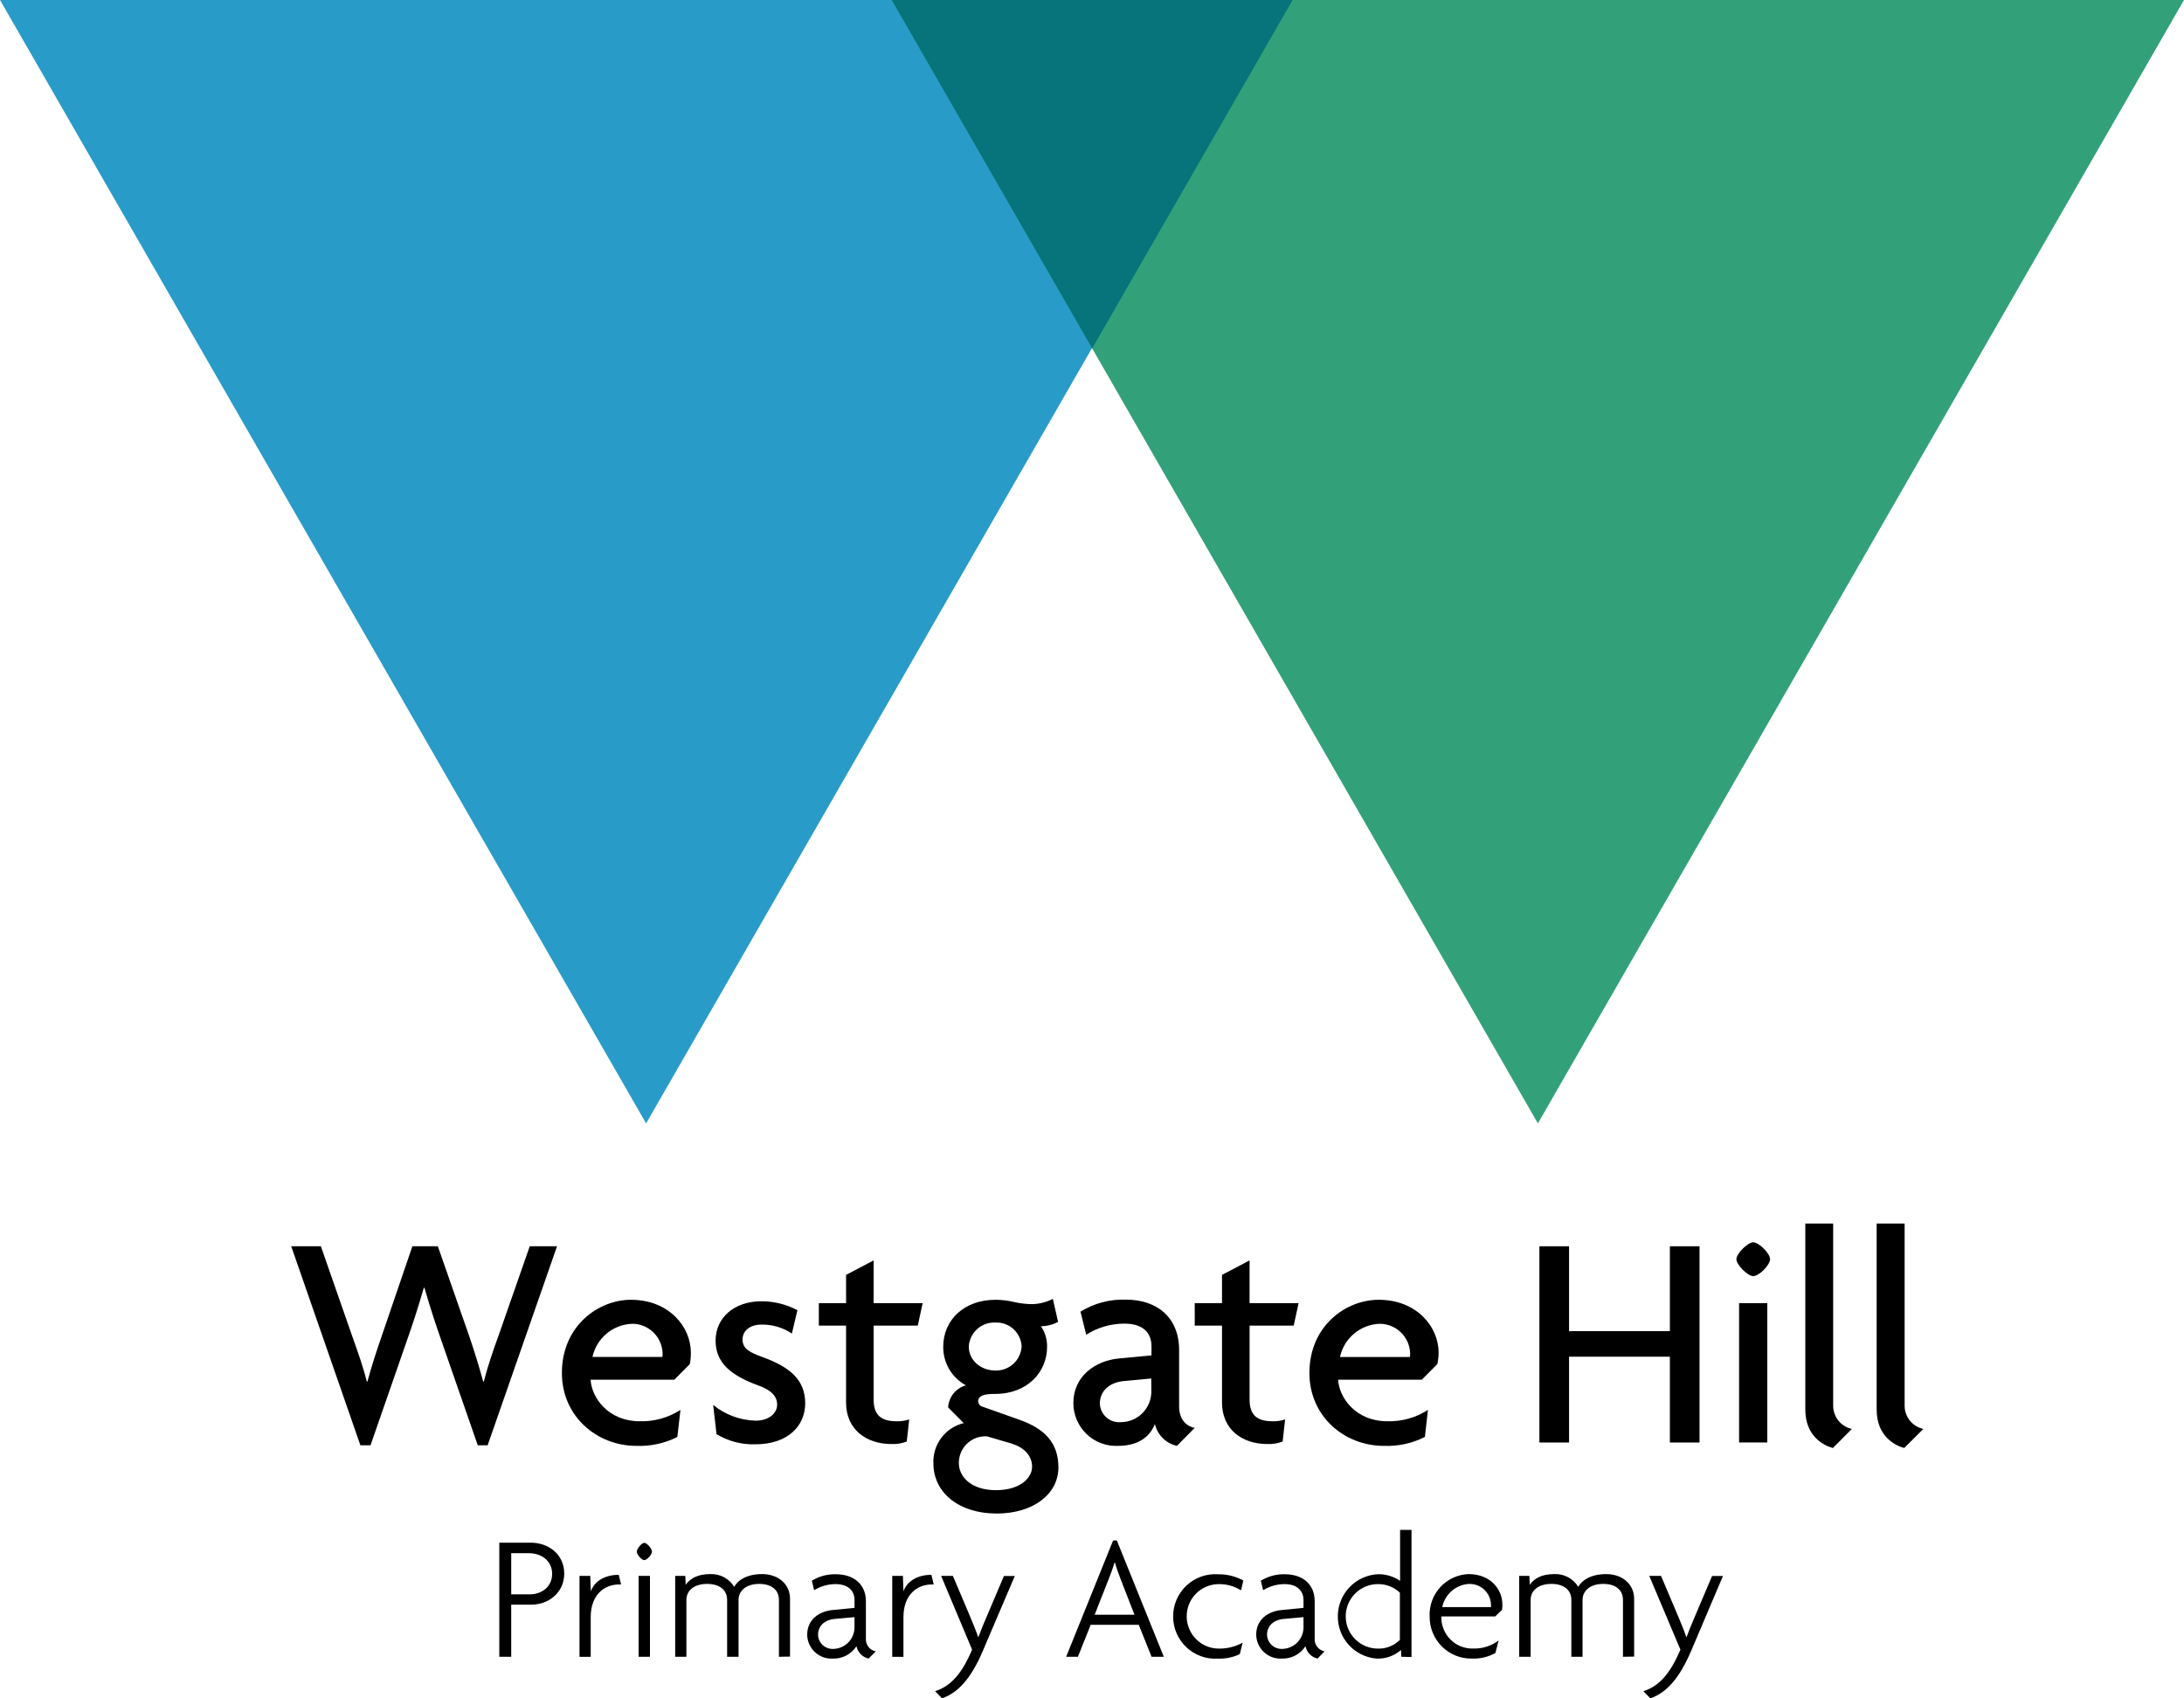 <svg fill="none" height="105" viewBox="0 0 135 105" width="135" xmlns="http://www.w3.org/2000/svg" xmlns:xlink="http://www.w3.org/1999/xlink"><clipPath id="a"><path d="m0 0h135v105h-135z"/></clipPath><g clip-path="url(#a)"><path d="m39.938 69.452 39.938-69.452h-79.876z" fill="#299bc9"/><path d="m95.062 69.452 39.938-69.452h-79.876z" fill="#32a179"/><path d="m67.512 21.537 12.391-21.537h-24.783z" fill="#06747a"/><g fill="#000"><path d="m30.143 89.351h-.611l-2.254-6.486c-.321-.92-.663-1.938-1.042-3.251h-.037c-.379 1.312-.721 2.34-1.042 3.251l-2.254 6.486h-.626l-4.276-12.303h1.833l1.949 5.59c.284.797.644 1.788.892 2.775h.037c.266-.987.586-1.956.87-2.775l1.909-5.59h1.573l1.952 5.59c.263.779.587 1.788.852 2.775h.037c.247-.969.611-2.015.889-2.775l1.952-5.59h1.686z"/><path d="m42.641 84.331-.962.969h-5.171c.055 1.064 1.042 2.567 3.054 2.567.884.023 1.755-.222 2.498-.702l-.189 1.671c-.785.397-1.657.587-2.535.552-2.443 0-4.603-1.825-4.603-4.505 0-2.929 2.272-4.526 4.261-4.526 2.367 0 3.711 1.674 3.711 3.269.002.237-.02.473-.064.705zm-3.558-2.49c-.579.019-1.135.231-1.581.602-.446.371-.756.881-.881 1.449h4.319c.015-.075.021-.151.018-.227-.016-.489-.22-.953-.57-1.293s-.818-.531-1.305-.532z"/><path d="m46.676 89.293c-.839.023-1.666-.195-2.385-.629l-.208-1.806c.745.607 1.67.949 2.63.972.797 0 1.325-.439 1.325-.991 0-.552-.415-.92-1.191-1.196-1.668-.613-2.614-1.389-2.614-2.76 0-1.426 1.157-2.435 2.841-2.435.773.002 1.534.191 2.217.552l-.342 1.444c-.559-.376-1.221-.569-1.894-.552-.699 0-1.155.38-1.155.92s.379.779 1.222 1.083c1.683.613 2.651 1.389 2.651 2.873-.009 1.374-1.051 2.524-3.097 2.524z"/><path d="m56.731 81.955h-2.728v4.582c0 .987.513 1.331 1.42 1.331.264.007.528-.031.779-.114l-.153 1.368c-.302.115-.624.168-.947.153-1.552 0-2.804-.895-2.804-2.567v-4.753h-1.683v-1.389h1.683v-1.748l1.704-.895v2.643h3.03z"/><path d="m61.599 93.571c-2.349 0-3.903-1.312-3.903-3.1-.024-.569.15-1.129.492-1.583.342-.454.831-.775 1.383-.907l-.965-.969c.019-.315.135-.615.332-.86.197-.245.465-.422.767-.507-.426-.231-.782-.574-1.029-.993-.247-.419-.376-.897-.372-1.384 0-1.693 1.326-2.91 3.219-2.91.383-.002.764.043 1.136.132.385.09.778.136 1.173.135.435-.013.862-.124 1.249-.325l.324 1.426c-.328.171-.691.262-1.06.267.257.375.389.821.379 1.276 0 1.533-1.194 2.907-3.201 2.907-.681 0-1.06.095-1.06.475.006.07.032.136.076.191s.102.095.169.116l2.312.819c1.494.534 2.404 1.368 2.404 2.947 0 1.631-1.533 2.849-3.824 2.849zm.889-4.336-1.478-.435c-.224-.014-.449.018-.661.095-.211.077-.405.196-.568.351s-.293.342-.381.55c-.088.208-.133.431-.131.657 0 .837.757 1.674 2.291 1.674 1.533 0 2.236-.782 2.236-1.444s-.455-1.199-1.307-1.447zm-.956-7.47c-.414-.021-.819.123-1.128.4-.309.277-.496.666-.521 1.081 0 .819.703 1.484 1.649 1.484.41.011.809-.139 1.111-.417.302-.279.484-.665.508-1.076-.022-.41-.205-.795-.508-1.07-.303-.276-.702-.42-1.111-.402z"/><path d="m72.75 89.388c-.331-.073-.634-.238-.875-.477-.241-.239-.41-.541-.487-.872-.397 1.006-1.307 1.349-2.291 1.349-.355.015-.71-.042-1.043-.168-.333-.126-.637-.318-.893-.565-.257-.247-.461-.544-.601-.872-.14-.328-.212-.682-.212-1.039 0-1.671 1.362-2.622 2.819-2.76l2.01-.19v-.558c0-.779-.455-1.405-1.668-1.405-.838-.001-1.658.236-2.367.684l-.354-1.426c.842-.516 1.815-.774 2.801-.742 1.912 0 3.296 1.083 3.296 3.119v3.478c0 .782.415 1.227.965 1.331zm-1.588-4.165-1.649.153c-1.097.095-1.527.76-1.527 1.386.004.161.04.32.106.466s.162.278.28.387.258.192.409.245.312.075.472.064c.254.003.506-.045.741-.141.235-.097.448-.24.627-.421.179-.181.319-.397.413-.634.094-.237.14-.49.134-.745z"/><path d="m79.968 81.955h-2.727v4.582c0 .987.51 1.331 1.42 1.331.263.007.526-.031.776-.114l-.153 1.368c-.302.115-.624.168-.947.153-1.552 0-2.801-.895-2.801-2.567v-4.753h-1.686v-1.389h1.686v-1.748l1.704-.895v2.643h3.03z"/><path d="m88.847 84.331-.965.969h-5.168c.055 1.064 1.042 2.567 3.054 2.567.884.023 1.755-.222 2.498-.702l-.189 1.671c-.785.398-1.659.588-2.538.552-2.443 0-4.6-1.825-4.6-4.505 0-2.929 2.272-4.526 4.276-4.526 2.367 0 3.711 1.674 3.711 3.269-.003.237-.03.473-.079.705zm-3.558-2.49c-.579.018-1.136.23-1.581.602-.446.372-.756.882-.88 1.45h4.316c.018-.074.025-.151.021-.227-.016-.489-.22-.953-.57-1.293-.35-.34-.818-.531-1.305-.532z"/><path d="m103.22 89.18v-5.305h-6.231v5.305h-1.833v-12.131h1.833v5.247h6.231v-5.247h1.833v12.131z"/><path d="m108.373 78.894c-.342 0-1.042-.705-1.042-1.046 0-.34.7-1.046 1.042-1.046s1.041.684 1.041 1.046c0 .362-.684 1.046-1.041 1.046zm-.874 10.285v-8.614h1.744v8.614z"/><path d="m113.296 89.52c-.568-.15-1.704-.721-1.704-2.377v-11.5h1.722v11.273c.002.334.118.658.328.917.21.259.501.439.827.509z"/><path d="m117.707 89.52c-.569-.15-1.705-.721-1.705-2.377v-11.5h1.729v11.273c.002.335.118.658.329.917.21.259.503.439.829.508z"/><path d="m32.852 99.204h-1.252v3.223h-.736v-7.053h1.958c1.066 0 2.055.708 2.055 1.911 0 1.202-1.002 1.92-2.025 1.92zm-.165-3.18h-1.087v2.545h1.145c.736 0 1.384-.463 1.384-1.27s-.66-1.276-1.442-1.276z"/><path d="m38.273 97.956c-.947 0-1.759.662-1.759 2.021v2.453h-.693v-5.005h.666l.034.96c.211-.613.846-1.024 1.726-1.024l.144.595z"/><path d="m39.825 96.453c-.165 0-.464-.353-.464-.527s.305-.543.464-.543.473.353.473.543c0 .19-.308.527-.473.527zm-.351 5.974v-5.002h.702v5.002z"/><path d="m48.148 102.427v-3.511c0-.629-.464-.994-1.222-.994-.757 0-1.274.386-1.274.994v3.511h-.706v-3.511c0-.629-.473-.994-1.243-.994s-1.274.386-1.274.994v3.511h-.693v-5.002h.626l.021.552c.266-.365.693-.662 1.527-.662.293-.011.583.055.842.193.259.138.476.342.63.592.241-.432.816-.785 1.726-.785.99 0 1.726.613 1.726 1.533v3.567z"/><path d="m53.688 102.538c-.184-.043-.353-.137-.485-.272-.133-.136-.224-.306-.263-.492-.155.242-.371.44-.625.574s-.539.199-.826.19c-.202.013-.404-.015-.595-.082-.191-.068-.366-.173-.515-.311-.149-.137-.269-.303-.352-.488-.083-.185-.128-.385-.132-.588 0-.982.782-1.469 1.594-1.534l1.332-.132v-.475c0-.613-.431-.994-1.176-.994-.466.002-.922.133-1.319.377l-.144-.586c.448-.277.968-.415 1.494-.399 1.069 0 1.848.598 1.848 1.668v2.284c-.017.188.036.375.149.526.113.151.278.254.462.29zm-.868-2.561-1.222.11c-.638.056-1.032.442-1.032.982.004.12.031.238.08.347.05.109.121.207.208.288.088.081.191.144.304.184.113.041.232.058.351.052.342-.006.668-.143.912-.383s.386-.566.398-.909z"/><path d="m57.604 97.956c-.947 0-1.759.662-1.759 2.021v2.453h-.693v-5.005h.66l.034.96c.208-.613.846-1.024 1.726-1.024l.143.595z"/><path d="m60.781 101.995c-.757 1.8-1.561 2.649-2.55 3.002l-.428-.442c.944-.306 1.637-1.036 2.285-2.569l-1.915-4.561h.727l1.066 2.518c.165.396.342.816.495 1.258h.021c.156-.421.321-.828.495-1.227l1.078-2.539h.672z"/><path d="m71.183 102.427-.794-1.978h-2.969l-.791 1.978h-.727l2.902-7.188h.232l2.902 7.188zm-1.894-4.747c-.119-.307-.263-.705-.373-1.083h-.021c-.11.377-.263.764-.385 1.083l-.846 2.147h2.462z"/><path d="m76.712 98.321c-.415-.26-.895-.394-1.384-.386-.526.003-1.03.216-1.401.591s-.577.884-.574 1.413c.003.528.215 1.034.589 1.406s.88.579 1.407.576c.511.007 1.015-.118 1.463-.365l-.177.709c-.419.197-.878.292-1.341.276-.356.024-.713-.025-1.049-.145-.336-.12-.644-.308-.905-.552-.261-.245-.469-.54-.611-.869-.142-.328-.215-.683-.215-1.041 0-.358.073-.713.215-1.041.142-.329.35-.624.611-.869.261-.244.569-.432.905-.552.336-.12.693-.169 1.049-.145.545-.008 1.082.125 1.561.386z"/><path d="m81.44 102.538c-.184-.042-.353-.136-.485-.272-.132-.135-.223-.306-.26-.492-.156.242-.372.44-.627.574-.255.133-.54.199-.827.19-.202.012-.404-.016-.594-.083-.19-.068-.365-.174-.514-.311s-.268-.303-.351-.488c-.083-.185-.128-.385-.132-.587 0-.982.779-1.469 1.591-1.534l1.332-.132v-.475c0-.613-.428-.994-1.176-.994-.466.002-.922.133-1.319.377l-.143-.586c.449-.277.97-.416 1.497-.399 1.066 0 1.833.598 1.833 1.668v2.284c-.016.188.037.375.15.526.113.15.277.254.461.29zm-.867-2.561-1.222.11c-.635.056-1.032.442-1.032.982.004.12.031.238.081.347.05.11.121.208.209.289s.192.144.305.184c.113.04.233.058.352.051.341-.007.667-.144.91-.384.243-.24.385-.565.397-.908z"/><path d="m86.62 102.427-.021-.42c-.42.371-.969.561-1.527.531-.658-.058-1.27-.364-1.712-.858s-.679-1.137-.665-1.801c.014-.663.279-1.296.741-1.771.462-.474 1.086-.755 1.746-.784.485-.008.961.135 1.362.408v-3.149h.706v7.859zm-.089-3.962c-.368-.348-.857-.538-1.362-.53-.526 0-1.032.21-1.404.584s-.582.881-.582 1.409c0 .529.209 1.036.582 1.409.372.374.877.584 1.404.584.252.009.503-.034.737-.127s.447-.233.625-.413z"/><path d="m92.845 99.523-.418.408h-3.332c-.009.263.035.526.132.771.096.246.242.469.427.655s.408.333.652.429c.244.097.506.142.768.132.561.015 1.111-.16 1.561-.497l-.199.773c-.439.244-.937.363-1.439.344-.345.008-.687-.054-1.008-.181-.32-.128-.612-.319-.857-.563-.245-.243-.439-.533-.57-.853-.131-.321-.196-.664-.192-1.01-.014-.331.037-.661.15-.972.113-.311.287-.596.511-.839.224-.243.493-.439.793-.578.3-.138.624-.215.953-.227 1.362 0 2.089.951 2.089 1.868.004.114-.003.228-.021.34zm-2.034-1.601c-.396.021-.773.174-1.074.434-.3.26-.507.612-.587 1.002h3.011c.007-.048.007-.096 0-.144-.003-.174-.041-.346-.11-.505-.07-.159-.17-.303-.296-.423-.126-.12-.274-.214-.436-.276s-.335-.091-.508-.086z"/><path d="m100.321 102.427v-3.511c0-.629-.461-.994-1.221-.994s-1.277.386-1.277.994v3.511h-.693v-3.511c0-.629-.47-.994-1.24-.994s-1.277.386-1.277.994v3.511h-.706v-5.002h.629l.021.552c.263-.365.693-.662 1.527-.662.293-.012.583.055.842.193.259.138.476.343.63.593.244-.432.816-.785 1.729-.785.99 0 1.726.613 1.726 1.533v3.567z"/><path d="m104.564 101.995c-.758 1.8-1.561 2.649-2.55 3.002l-.428-.442c.944-.306 1.637-1.036 2.285-2.569l-1.925-4.561h.727l1.066 2.518c.165.396.342.816.495 1.258h.021c.156-.421.321-.828.495-1.227l1.078-2.539h.672z"/></g></g></svg>